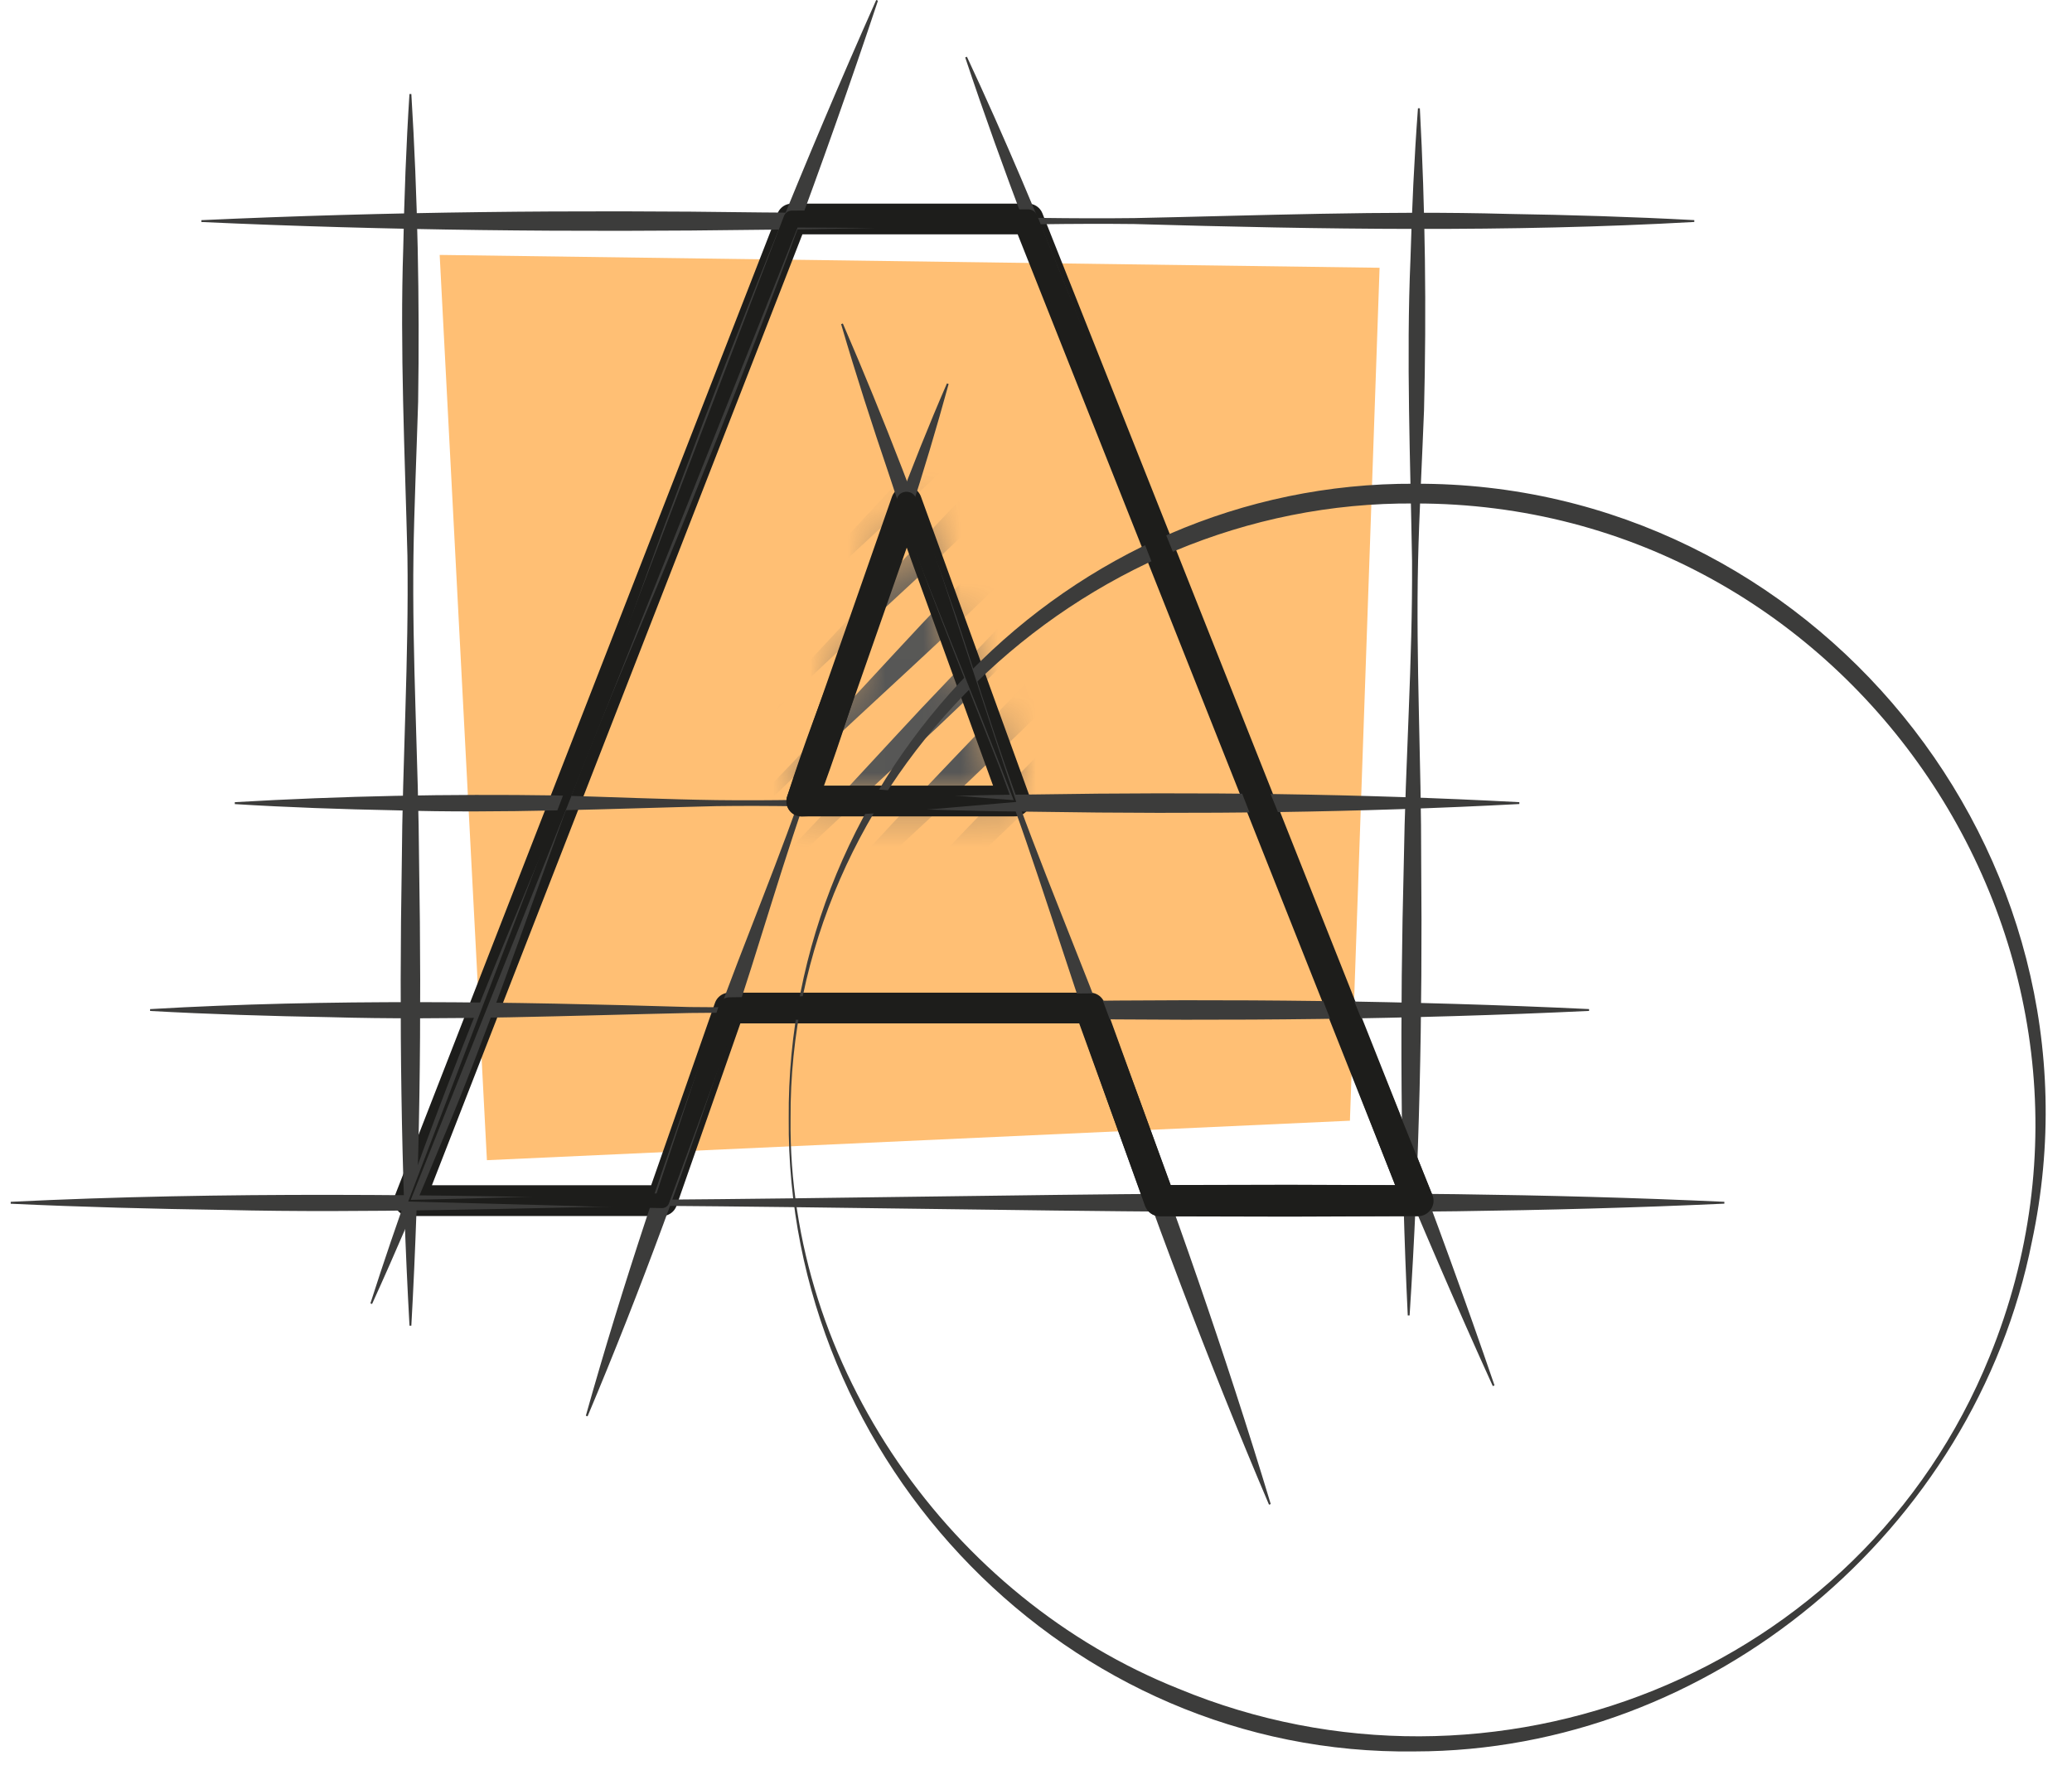 <svg width="55" height="47" viewBox="0 0 55 47" fill="none" xmlns="http://www.w3.org/2000/svg">
<path d="M35.833 29.754L12.925 30.802L11.671 6.768L36.62 7.109L35.833 29.754Z" fill="#FFBF74"/>
<mask id="mask0_4081_6140" style="mask-type:luminance" maskUnits="userSpaceOnUse" x="21" y="13" width="6" height="9">
<mask id="mask1_4081_6140" style="mask-type:luminance" maskUnits="userSpaceOnUse" x="10" y="5" width="28" height="27">
<path d="M10.869 31.876L21.021 5.814H27.292L37.639 31.876H30.787L28.934 26.762H19.364L17.575 31.876H10.869Z" fill="white"/>
</mask>
<g mask="url(#mask1_4081_6140)">
<path d="M26.942 21.266L24.062 13.323L21.284 21.266H26.942Z" fill="white"/>
</g>
</mask>
<g mask="url(#mask0_4081_6140)">
<path d="M7.227 14.151C8.985 12.074 10.908 10.055 12.812 8.111C14.712 6.133 16.817 4.363 18.787 2.46C20.762 0.557 22.59 -1.489 24.462 -3.492C28.863 -8.136 33.395 -12.656 38.23 -16.852L38.287 -16.795C34.09 -11.962 29.57 -7.429 24.926 -3.028C22.925 -1.156 20.878 0.672 18.974 2.648C17.071 4.618 15.302 6.722 13.323 8.622C12.842 9.097 11.846 10.062 11.353 10.528C10.026 11.784 8.684 13.027 7.284 14.209L7.227 14.152V14.151Z" fill="#575756"/>
<path d="M7.227 16.38C8.985 14.304 10.908 12.285 12.812 10.341C14.712 8.362 16.817 6.593 18.787 4.69C20.762 2.786 22.59 0.741 24.462 -1.262C28.863 -5.906 33.395 -10.426 38.23 -14.623L38.287 -14.565C34.09 -9.732 29.57 -5.199 24.926 -0.798C22.925 1.074 20.878 2.902 18.974 4.877C17.071 6.848 15.302 8.952 13.323 10.852C12.842 11.327 11.846 12.291 11.353 12.758C10.026 14.013 8.684 15.257 7.284 16.439L7.227 16.382V16.38Z" fill="#575756"/>
<path d="M7.227 18.609C8.985 16.532 10.908 14.513 12.812 12.569C14.712 10.591 16.817 8.821 18.787 6.918C20.762 5.015 22.59 2.969 24.462 0.966C28.863 -3.678 33.395 -8.198 38.23 -12.394L38.287 -12.337C34.09 -7.504 29.57 -2.971 24.926 1.43C22.925 3.302 20.878 5.13 18.974 7.106C17.071 9.076 15.302 11.18 13.323 13.08C12.842 13.555 11.846 14.52 11.353 14.986C10.026 16.242 8.684 17.486 7.284 18.667L7.227 18.61V18.609Z" fill="#575756"/>
<path d="M7.227 20.838C8.985 18.762 10.908 16.743 12.812 14.799C14.712 12.82 16.817 11.051 18.787 9.148C20.762 7.244 22.59 5.199 24.462 3.196C28.863 -1.448 33.395 -5.968 38.23 -10.165L38.287 -10.107C34.09 -5.274 29.57 -0.741 24.926 3.658C22.925 5.53 20.878 7.359 18.974 9.334C17.071 11.304 15.302 13.408 13.323 15.308C12.842 15.783 11.846 16.748 11.353 17.215C10.026 18.47 8.684 19.714 7.284 20.895L7.227 20.838Z" fill="#575756"/>
<path d="M7.227 23.068C8.985 20.992 10.908 18.973 12.812 17.028C14.712 15.05 16.817 13.281 18.787 11.377C20.762 9.474 22.59 7.429 24.462 5.426C28.863 0.782 33.395 -3.738 38.23 -7.935L38.287 -7.878C34.09 -3.044 29.57 1.489 24.926 5.889C22.925 7.762 20.878 9.59 18.974 11.565C17.071 13.535 15.302 15.639 13.323 17.539C12.842 18.014 11.846 18.979 11.353 19.446C10.026 20.701 8.684 21.945 7.284 23.127L7.227 23.07V23.068Z" fill="#575756"/>
<path d="M7.227 25.296C8.985 23.22 10.908 21.201 12.812 19.257C14.712 17.278 16.817 15.509 18.787 13.606C20.762 11.702 22.59 9.657 24.462 7.654C28.863 3.01 33.395 -1.51 38.23 -5.707L38.287 -5.649C34.09 -0.816 29.57 3.717 24.926 8.118C22.925 9.99 20.878 11.818 18.974 13.793C17.071 15.764 15.302 17.868 13.323 19.768C12.842 20.243 11.846 21.207 11.353 21.674C10.026 22.93 8.684 24.173 7.284 25.355L7.227 25.298V25.296Z" fill="#575756"/>
<path d="M7.227 27.526C8.985 25.45 10.908 23.431 12.812 21.486C14.712 19.508 16.817 17.739 18.787 15.835C20.762 13.932 22.59 11.887 24.462 9.884C28.863 5.24 33.395 0.72 38.23 -3.477L38.287 -3.42C34.09 1.414 29.57 5.947 24.926 10.347C22.925 12.22 20.878 14.048 18.974 16.023C17.071 17.993 15.302 20.097 13.323 21.997C12.842 22.472 11.846 23.437 11.353 23.904C10.026 25.159 8.684 26.403 7.284 27.585L7.227 27.528V27.526Z" fill="#575756"/>
<path d="M7.227 29.756C8.985 27.68 10.908 25.66 12.812 23.716C14.712 21.738 16.817 19.968 18.787 18.065C20.762 16.162 22.59 14.116 24.462 12.114C28.863 7.47 33.395 2.95 38.23 -1.247L38.287 -1.19C34.09 3.643 29.57 8.176 24.926 12.577C22.925 14.449 20.878 16.278 18.974 18.253C17.071 20.223 15.302 22.327 13.323 24.227C12.842 24.702 11.846 25.667 11.353 26.134C10.026 27.389 8.684 28.633 7.284 29.815L7.227 29.758V29.756Z" fill="#575756"/>
<path d="M7.227 31.986C8.985 29.909 10.908 27.89 12.812 25.946C14.712 23.968 16.817 22.198 18.787 20.295C20.762 18.392 22.59 16.346 24.462 14.343C28.863 9.699 33.395 5.179 38.23 0.983L38.287 1.04C34.09 5.873 29.57 10.406 24.926 14.807C22.925 16.679 20.878 18.507 18.974 20.483C17.071 22.453 15.302 24.557 13.323 26.457C12.842 26.932 11.846 27.897 11.353 28.363C10.026 29.619 8.684 30.863 7.284 32.044L7.227 31.987V31.986Z" fill="#575756"/>
<path d="M7.227 34.214C8.985 32.137 10.908 30.118 12.812 28.174C14.712 26.196 16.817 24.426 18.787 22.523C20.762 20.619 22.59 18.574 24.462 16.571C28.863 11.927 33.395 7.407 38.23 3.211L38.287 3.268C34.09 8.101 29.57 12.634 24.926 17.035C22.925 18.907 20.878 20.735 18.974 22.71C17.071 24.681 15.302 26.785 13.323 28.685C12.842 29.16 11.846 30.125 11.353 30.591C10.026 31.847 8.684 33.09 7.284 34.272L7.227 34.215V34.214Z" fill="#575756"/>
<path d="M7.227 36.444C8.985 34.367 10.908 32.348 12.812 30.404C14.712 28.425 16.817 26.656 18.787 24.753C20.762 22.849 22.59 20.804 24.462 18.801C28.863 14.157 33.395 9.637 38.23 5.441L38.287 5.498C34.09 10.331 29.57 14.864 24.926 19.265C22.925 21.137 20.878 22.965 18.974 24.941C17.071 26.911 15.302 29.015 13.323 30.915C12.842 31.39 11.846 32.355 11.353 32.821C10.026 34.077 8.684 35.321 7.284 36.502L7.227 36.445V36.444Z" fill="#575756"/>
<path d="M7.227 38.673C8.985 36.597 10.908 34.578 12.812 32.634C14.712 30.655 16.817 28.886 18.787 26.983C20.762 25.079 22.59 23.034 24.462 21.031C28.863 16.387 33.395 11.867 38.23 7.67L38.287 7.728C34.09 12.561 29.57 17.094 24.926 21.495C22.925 23.367 20.878 25.195 18.974 27.17C17.071 29.14 15.302 31.245 13.323 33.145C12.842 33.62 11.846 34.584 11.353 35.051C10.026 36.306 8.684 37.55 7.284 38.732L7.227 38.675V38.673Z" fill="#575756"/>
<path d="M7.227 40.901C8.985 38.825 10.908 36.806 12.812 34.862C14.712 32.883 16.817 31.114 18.787 29.211C20.762 27.307 22.59 25.262 24.462 23.259C28.863 18.615 33.395 14.095 38.23 9.898L38.287 9.956C34.09 14.789 29.57 19.322 24.926 23.721C22.925 25.593 20.878 27.422 18.974 29.397C17.071 31.367 15.302 33.471 13.323 35.371C12.842 35.846 11.846 36.811 11.353 37.278C10.026 38.533 8.684 39.777 7.284 40.959L7.227 40.901Z" fill="#575756"/>
<path d="M7.227 43.131C8.985 41.055 10.908 39.035 12.812 37.091C14.712 35.113 16.817 33.344 18.787 31.44C20.762 29.537 22.59 27.492 24.462 25.489C28.863 20.845 33.395 16.325 38.23 12.128L38.287 12.185C34.09 17.019 29.57 21.552 24.926 25.952C22.925 27.825 20.878 29.653 18.974 31.628C17.071 33.598 15.302 35.702 13.323 37.602C12.842 38.077 11.846 39.042 11.353 39.509C10.026 40.764 8.684 42.008 7.284 43.19L7.227 43.133V43.131Z" fill="#575756"/>
<path d="M7.227 45.361C8.985 43.285 10.908 41.265 12.812 39.321C14.712 37.343 16.817 35.573 18.787 33.67C20.762 31.767 22.59 29.721 24.462 27.719C28.863 23.075 33.395 18.555 38.23 14.358L38.287 14.415C34.09 19.248 29.57 23.781 24.926 28.18C22.925 30.053 20.878 31.881 18.974 33.856C17.071 35.826 15.302 37.93 13.323 39.831C12.842 40.306 11.846 41.27 11.353 41.737C10.026 42.992 8.684 44.236 7.284 45.418L7.227 45.361Z" fill="#575756"/>
<path d="M7.227 47.589C8.985 45.513 10.908 43.493 12.812 41.549C14.712 39.571 16.817 37.802 18.787 35.898C20.762 33.995 22.59 31.95 24.462 29.947C28.863 25.303 33.395 20.783 38.23 16.586L38.287 16.643C34.09 21.477 29.57 26.01 24.926 30.41C22.925 32.283 20.878 34.111 18.974 36.086C17.071 38.056 15.302 40.16 13.323 42.06C12.842 42.535 11.846 43.5 11.353 43.967C10.026 45.222 8.684 46.466 7.284 47.648L7.227 47.591V47.589Z" fill="#575756"/>
<path d="M7.227 49.819C8.985 47.742 10.908 45.723 12.812 43.779C14.712 41.801 16.817 40.031 18.787 38.128C20.762 36.225 22.59 34.179 24.462 32.177C28.863 27.533 33.395 23.013 38.23 18.816L38.287 18.873C34.09 23.706 29.57 28.239 24.926 32.64C22.925 34.512 20.878 36.341 18.974 38.316C17.071 40.286 15.302 42.39 13.323 44.29C12.842 44.765 11.846 45.73 11.353 46.197C10.026 47.452 8.684 48.696 7.284 49.878L7.227 49.82V49.819Z" fill="#575756"/>
<path d="M7.227 52.048C8.985 49.972 10.908 47.953 12.812 46.009C14.712 44.031 16.817 42.261 18.787 40.358C20.762 38.455 22.59 36.409 24.462 34.406C28.863 29.762 33.395 25.242 38.23 21.046L38.287 21.103C34.09 25.936 29.57 30.469 24.926 34.87C22.925 36.742 20.878 38.57 18.974 40.545C17.071 42.516 15.302 44.62 13.323 46.52C12.842 46.995 11.846 47.96 11.353 48.426C10.026 49.682 8.684 50.925 7.284 52.107L7.227 52.05V52.048Z" fill="#575756"/>
</g>
<path d="M10.868 31.876L21.02 5.814H27.291L37.638 31.876H30.786L28.933 26.762H19.363L17.574 31.876H10.868Z" stroke="#1D1D1B" stroke-width="0.816" stroke-linecap="round" stroke-linejoin="round"/>
<path d="M26.942 21.266L24.062 13.323L21.284 21.266H26.942Z" stroke="#1D1D1B" stroke-width="0.816" stroke-linecap="round" stroke-linejoin="round"/>
<path d="M9.832 34.604C11.242 30.201 13.011 25.863 14.817 21.607C15.971 18.738 16.931 15.791 18.032 12.902C19.647 8.55 21.371 4.242 23.259 0L23.305 0.018C21.837 4.425 20.205 8.766 18.462 13.069C17.327 15.946 16.048 18.767 14.964 21.664C13.924 24.526 12.896 27.55 11.709 30.355C11.124 31.786 10.517 33.21 9.876 34.62L9.83 34.602L9.832 34.604Z" fill="#3C3C3B"/>
<path d="M25.667 1.508C27.666 5.791 29.359 10.272 30.969 14.715C32.1 17.67 33.427 20.546 34.61 23.478C36.425 27.864 38.131 32.289 39.671 36.781L39.625 36.799C37.664 32.474 35.869 28.084 34.183 23.648C33.032 20.701 32.025 17.699 30.822 14.773C29.61 11.905 28.282 8.921 27.218 5.996C26.659 4.515 26.122 3.028 25.621 1.525L25.667 1.507V1.508Z" fill="#3C3C3B"/>
<path d="M44.974 5.893C40.046 6.17 35.044 6.09 30.113 5.948C26.811 5.911 23.509 6.082 20.206 6.1C15.251 6.168 10.298 6.121 5.346 5.894V5.845C10.298 5.618 15.251 5.571 20.206 5.64C23.509 5.657 26.811 5.829 30.113 5.79C33.363 5.723 36.771 5.589 40.02 5.679C41.672 5.706 43.322 5.755 44.974 5.844V5.893Z" fill="#3C3C3B"/>
<path d="M10.919 2.494C11.086 5.217 11.141 7.943 11.099 10.669C11.063 11.883 10.991 13.561 10.975 14.756C10.937 17.482 11.109 20.207 11.125 22.931C11.194 27.02 11.146 31.107 10.919 35.195H10.87C10.643 31.107 10.596 27.022 10.665 22.933C10.683 20.208 10.854 17.482 10.815 14.758C10.748 12.076 10.614 9.263 10.704 6.583C10.732 5.22 10.781 3.859 10.869 2.496H10.918L10.919 2.494Z" fill="#3C3C3B"/>
<path d="M0.284 31.907C5.94 31.63 11.681 31.71 17.342 31.852C26.819 31.783 36.297 31.471 45.772 31.907V31.956C36.297 32.391 26.819 32.08 17.342 32.012C13.611 32.079 9.699 32.212 5.97 32.123C4.074 32.095 2.179 32.046 0.284 31.958V31.909V31.907Z" fill="#3C3C3B"/>
<path d="M6.233 21.297C9.074 21.131 11.915 21.075 14.757 21.118C16.023 21.154 17.774 21.225 19.02 21.242C21.861 21.279 24.703 21.108 27.544 21.091C31.807 21.023 36.069 21.07 40.33 21.297V21.346C36.068 21.573 31.807 21.62 27.544 21.552C24.702 21.534 21.861 21.362 19.02 21.402C16.223 21.468 13.292 21.602 10.495 21.513C9.075 21.485 7.654 21.436 6.233 21.348V21.299V21.297Z" fill="#3C3C3B"/>
<path d="M3.984 26.791C8.734 26.514 13.555 26.594 18.308 26.736C21.491 26.773 24.674 26.602 27.857 26.584C32.633 26.516 37.406 26.563 42.181 26.79V26.839C37.406 27.066 32.633 27.113 27.857 27.044C24.674 27.026 21.491 26.855 18.308 26.894C15.176 26.961 11.89 27.095 8.759 27.005C7.167 26.977 5.576 26.928 3.984 26.84V26.791Z" fill="#3C3C3B"/>
<path d="M37.689 2.876C37.833 5.547 37.866 8.217 37.8 10.889C37.755 12.079 37.668 13.723 37.642 14.895C37.582 17.566 37.73 20.238 37.725 22.908C37.761 26.917 37.678 30.921 37.417 34.924H37.368C37.175 30.916 37.16 26.911 37.263 22.903C37.304 20.233 37.498 17.564 37.482 14.892C37.438 12.262 37.327 9.505 37.44 6.879C37.479 5.543 37.539 4.208 37.639 2.875H37.688L37.689 2.876Z" fill="#3C3C3B"/>
<path d="M20.936 29.7C20.859 20.549 28.342 12.793 37.556 12.843C48.093 12.793 56.136 22.647 53.937 32.959C52.414 40.63 45.401 46.494 37.556 46.499C28.342 46.628 20.864 38.828 20.936 29.7ZM20.985 29.7C20.913 36.264 25.231 42.419 31.287 44.835C39.617 48.285 49.396 44.444 52.811 36.019C57.203 25.26 49.174 13.346 37.556 13.367C28.629 13.289 20.931 20.711 20.985 29.702V29.7Z" fill="#3C3C3B"/>
<path d="M22.373 8.589C23.475 11.142 24.474 13.736 25.381 16.364C25.77 17.539 26.284 19.173 26.684 20.324C27.595 22.949 28.703 25.502 29.665 28.109C31.15 32.005 32.524 35.938 33.731 39.932L33.685 39.948C32.053 36.109 30.588 32.208 29.232 28.265C28.302 25.647 27.516 22.978 26.535 20.378C25.541 17.83 24.438 15.181 23.592 12.58C23.145 11.265 22.719 9.943 22.327 8.606L22.373 8.589Z" fill="#3C3C3B"/>
<path d="M25.181 10.194C24.54 12.531 23.794 14.833 22.955 17.105C22.567 18.111 22.005 19.495 21.639 20.491C20.804 22.763 20.167 25.104 19.385 27.392C18.251 30.843 17.009 34.251 15.597 37.602L15.551 37.586C16.535 34.086 17.688 30.645 18.951 27.24C19.765 24.962 20.727 22.735 21.489 20.438C22.212 18.168 22.909 15.768 23.781 13.55C24.205 12.417 24.653 11.291 25.136 10.179L25.181 10.195V10.194Z" fill="#3C3C3B"/>
<path d="M10.835 31.901L20.811 5.733C20.846 5.645 20.931 5.589 21.02 5.591L27.292 5.558C27.398 5.558 27.491 5.624 27.529 5.717C27.529 5.717 38.021 31.725 38.023 31.725C38.108 31.935 38.006 32.173 37.796 32.258C37.745 32.28 37.693 32.289 37.639 32.288L34.213 32.301L30.787 32.293C30.607 32.293 30.454 32.178 30.395 32.019C29.933 30.742 29.017 28.174 28.567 26.895L28.934 27.151L24.148 27.108C22.553 27.09 20.958 27.076 19.362 27.046L19.631 26.855C19.631 26.855 17.759 31.942 17.757 31.947C17.728 32.027 17.653 32.074 17.573 32.074C16.427 32.056 15.286 32.019 14.161 31.987L10.833 31.899L10.835 31.901ZM10.902 31.855C13.148 31.811 15.355 31.723 17.573 31.681L17.385 31.813L19.091 26.669C19.13 26.55 19.243 26.477 19.36 26.478C22.127 26.431 26.123 26.398 28.931 26.374C29.099 26.374 29.244 26.48 29.298 26.63L30.243 29.181L31.177 31.736L30.785 31.462L34.211 31.454L37.638 31.467L37.254 32.032L27.052 5.911L27.29 6.073L21.019 6.04L21.228 5.898L10.902 31.857V31.855Z" fill="#1D1D1B"/>
<path d="M26.908 21.243C25.888 18.599 24.819 16.025 23.813 13.413L24.312 13.41L23.015 17.414C22.595 18.753 22.171 20.089 21.67 21.402L21.285 20.858C23.09 20.905 25.096 21.114 26.908 21.243ZM26.975 21.291C25.661 21.402 24.094 21.552 22.78 21.619C22.284 21.643 21.784 21.66 21.285 21.676C21.064 21.683 20.88 21.509 20.873 21.289C20.872 21.234 20.881 21.183 20.899 21.132C21.325 19.796 21.826 18.485 22.332 17.176C22.342 17.172 23.808 13.23 23.816 13.224C23.893 12.995 24.244 13.003 24.312 13.232C25.23 15.915 26.08 18.637 26.975 21.289V21.291Z" fill="#1D1D1B"/>
</svg>
